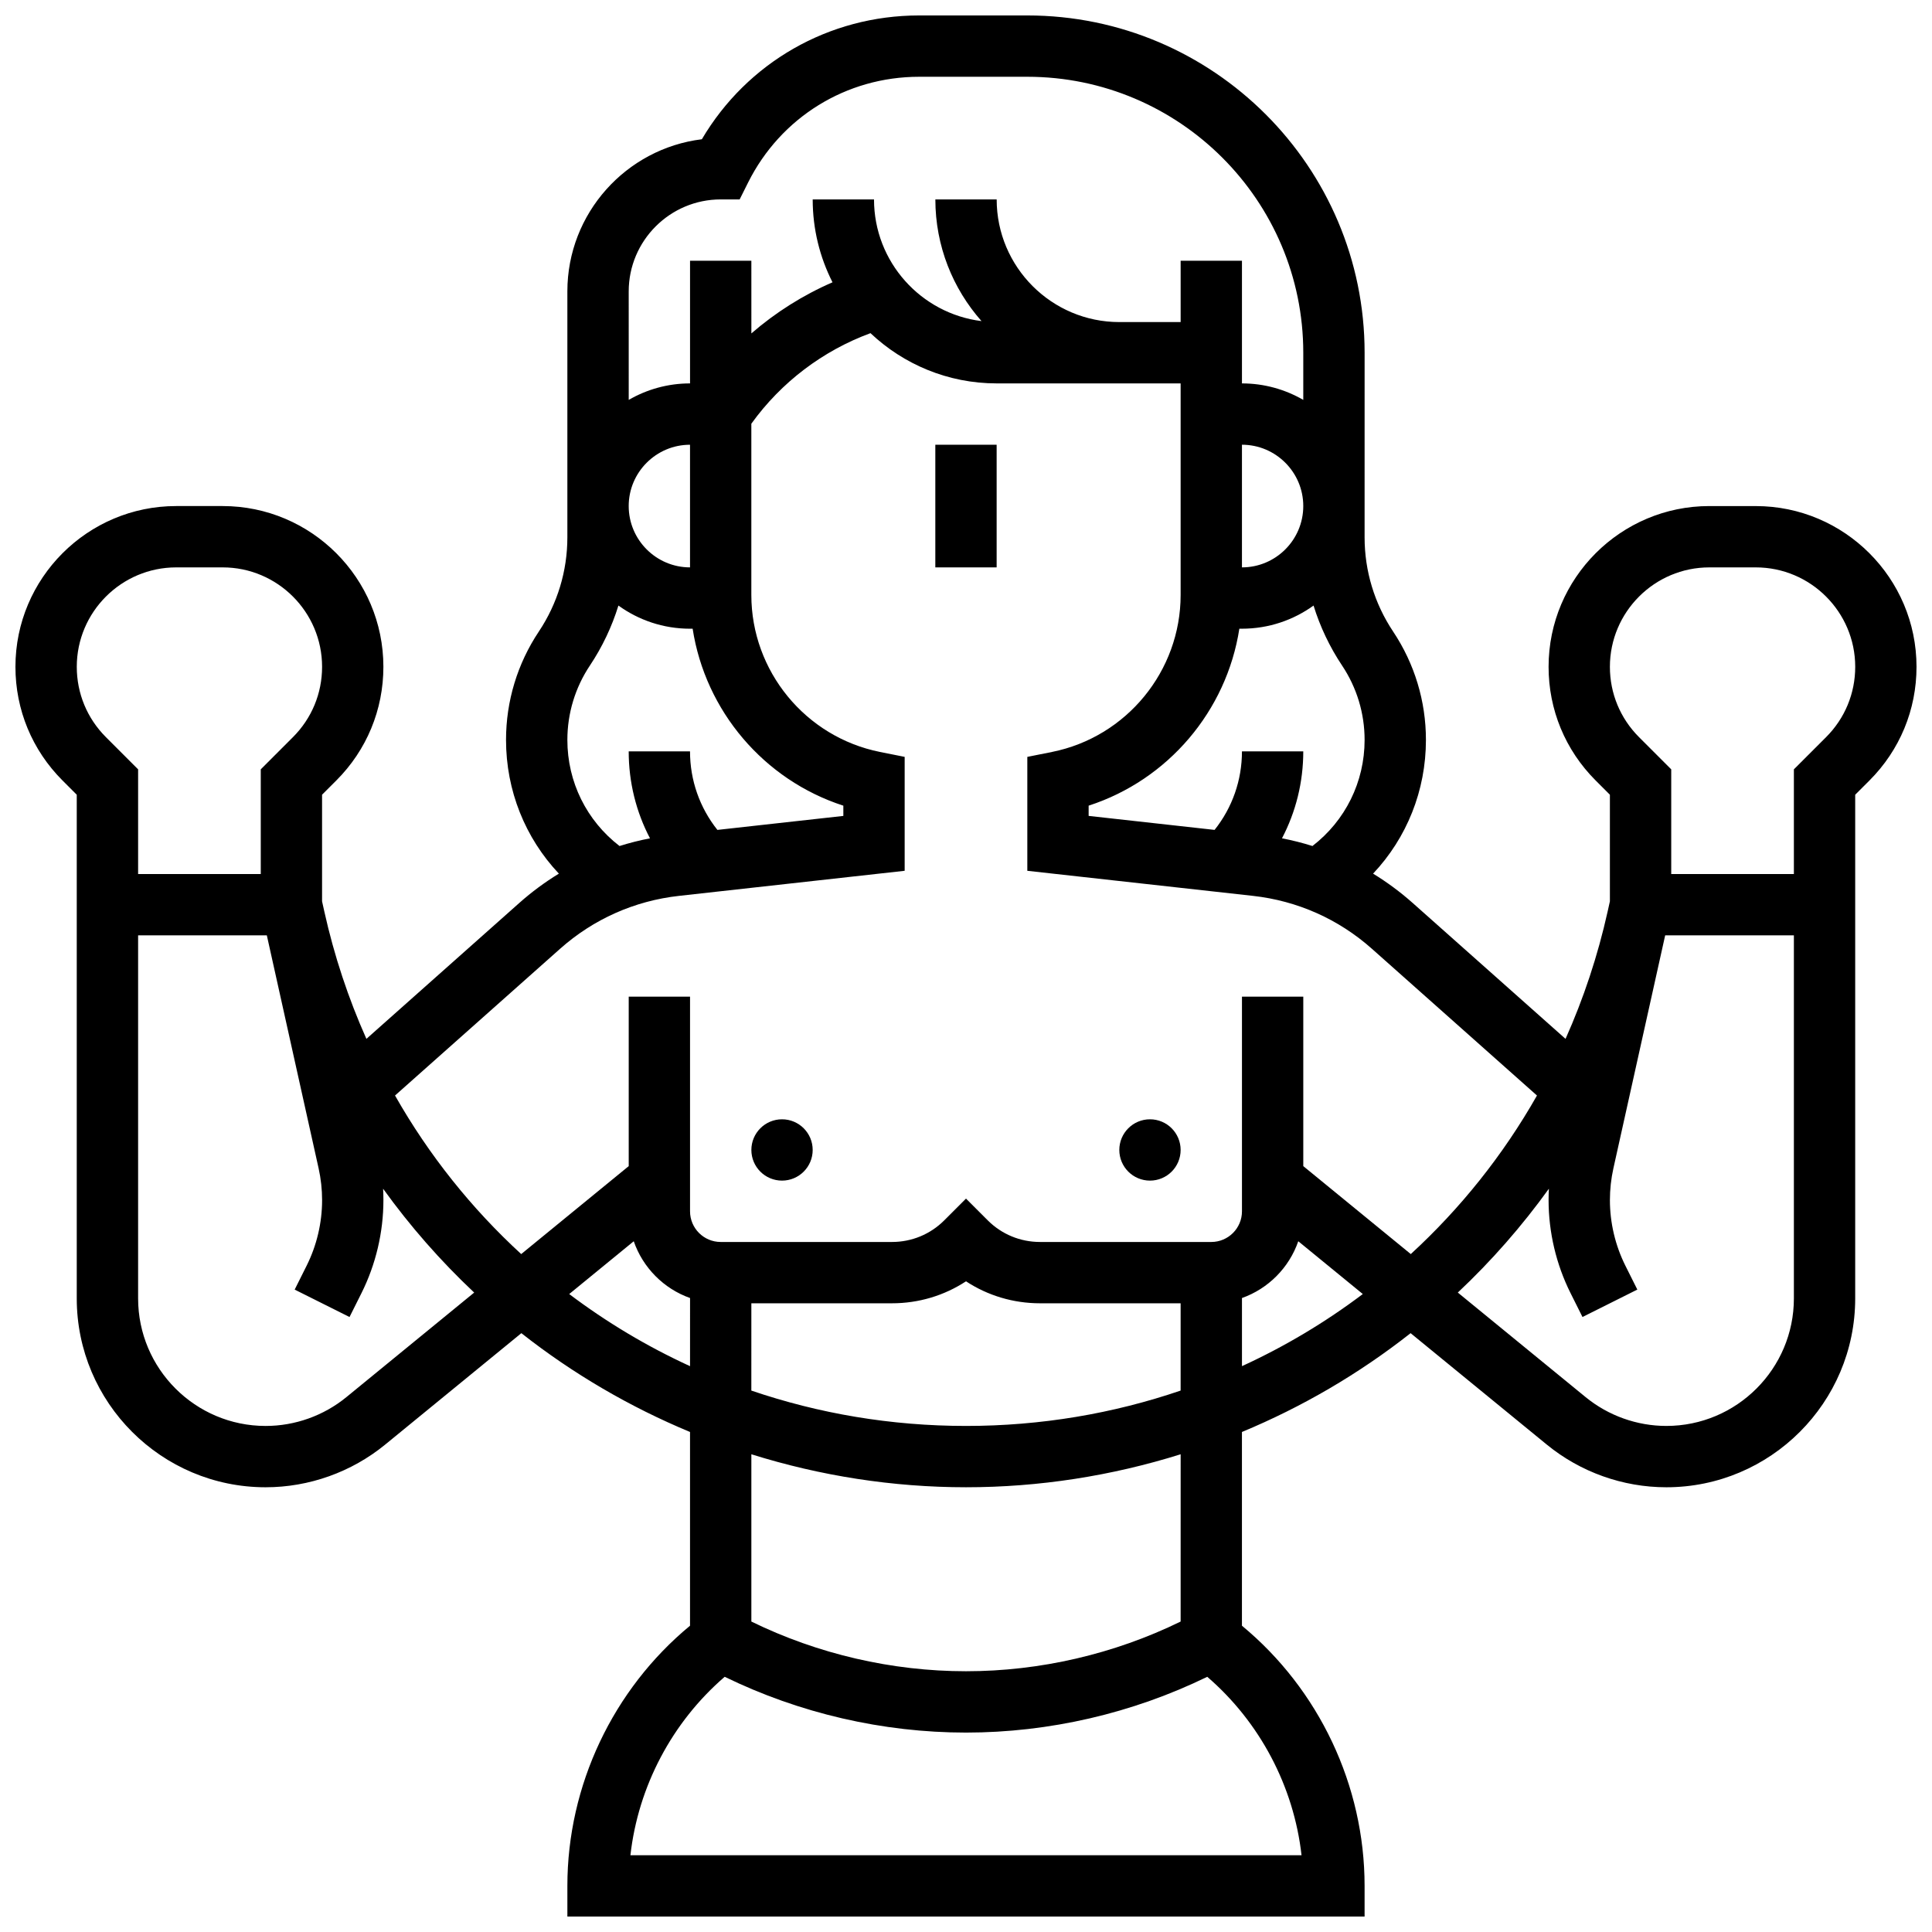 <?xml version="1.0" encoding="UTF-8"?>
<!-- Uploaded to: ICON Repo, www.svgrepo.com, Generator: ICON Repo Mixer Tools -->
<svg width="800px" height="800px" version="1.1" viewBox="144 144 512 512" xmlns="http://www.w3.org/2000/svg">
 <defs>
  <clipPath id="a">
   <path d="m148.09 148.09h503.81v503.81h-503.81z"/>
  </clipPath>
 </defs>
 <path d="m391.87 261.86h16.25v32.504h-16.25z"/>
 <g clip-path="url(#a)">
  <path d="m609.3 278.11h-12.309c-23.488 0-42.602 19.109-42.602 42.602 0 11.379 4.43 22.078 12.477 30.125l3.773 3.773v28.246l-0.586 2.644c-2.633 11.832-6.402 23.133-11.168 33.809l-40.523-36.023c-3.285-2.918-6.793-5.504-10.48-7.762 8.922-9.465 14.004-22.008 14.004-35.441 0-10.258-3.008-20.191-8.699-28.727-4.941-7.414-7.555-16.039-7.555-24.949l0.004-48.926c0-49.285-40.098-89.387-89.387-89.387h-28.668c-23.914 0-45.566 12.453-57.582 32.809-20.055 2.469-35.641 19.609-35.641 40.324v65.18c0 8.91-2.613 17.535-7.555 24.949-5.691 8.535-8.699 18.469-8.699 28.727 0 13.434 5.082 25.977 14.004 35.441-3.688 2.258-7.195 4.84-10.48 7.762l-40.527 36.023c-4.762-10.672-8.531-21.965-11.16-33.789l-0.59-2.664v-28.246l3.773-3.773c8.051-8.047 12.48-18.746 12.48-30.125 0-23.492-19.109-42.602-42.602-42.602h-12.309c-23.492 0-42.602 19.109-42.602 42.602 0 11.379 4.43 22.078 12.477 30.125l3.773 3.773v133.49c0 27.594 22.453 50.043 50.047 50.043 11.52 0 22.773-4.016 31.691-11.312l36.086-29.527c13.68 10.77 28.75 19.559 44.699 26.188v51.34c-20.426 16.875-32.504 42.344-32.504 68.949v8.125h211.27v-8.125c0-26.602-12.078-52.074-32.504-68.949v-51.34c15.949-6.625 31.02-15.414 44.699-26.188l36.086 29.527c8.914 7.297 20.168 11.312 31.688 11.312 27.598 0 50.047-22.449 50.047-50.047v-133.48l3.773-3.773c8.047-8.047 12.477-18.746 12.477-30.125 0-23.492-19.109-42.602-42.602-42.602zm-125.56 88.051c3.684-7.031 5.641-14.887 5.641-23.043h-16.25c0 7.648-2.555 14.906-7.254 20.812l-33.375-3.707v-2.715c21.07-6.82 36.562-25.117 39.938-46.895h0.691c7.078 0 13.629-2.281 18.973-6.137 1.73 5.598 4.262 10.945 7.562 15.898 3.906 5.856 5.969 12.672 5.969 19.711 0 11.152-5.113 21.406-13.82 28.117-2.641-0.832-5.336-1.512-8.074-2.043zm-10.609-71.801v-32.504c8.961 0 16.25 7.293 16.25 16.25 0 8.965-7.289 16.254-16.25 16.254zm-138.14-97.512h5.023l2.246-4.492c8.637-17.277 26.004-28.012 45.32-28.012h28.668c40.324 0 73.133 32.809 73.133 73.133v12.5c-4.785-2.773-10.332-4.371-16.25-4.371v-32.504h-16.25v16.25h-16.25c-17.922 0-32.504-14.582-32.504-32.504h-16.25c0 12.355 4.629 23.645 12.23 32.246-16.035-1.984-28.488-15.684-28.488-32.246h-16.25c0 7.898 1.902 15.359 5.25 21.965-7.828 3.402-15.078 7.981-21.5 13.543l-0.004-19.254h-16.25v32.504c-5.918 0-11.465 1.598-16.25 4.371l-0.004-28.75c0-13.441 10.938-24.379 24.379-24.379zm-8.129 97.512c-8.961 0-16.25-7.293-16.25-16.25 0-8.961 7.293-16.25 16.25-16.25zm-32.504 45.727c0-7.039 2.062-13.855 5.969-19.711 3.301-4.949 5.832-10.301 7.562-15.898 5.344 3.856 11.895 6.137 18.973 6.137h0.695c3.371 21.777 18.863 40.074 39.938 46.895v2.715l-33.375 3.707c-4.699-5.906-7.258-13.164-7.258-20.812h-16.25c0 8.156 1.957 16.012 5.641 23.043-2.738 0.527-5.434 1.211-8.07 2.039-8.711-6.707-13.824-16.961-13.824-28.113zm-1.93 55.348c8.848-7.863 19.742-12.715 31.508-14.02l59.809-6.648v-30.188l-6.535-1.305c-19.758-3.953-34.098-21.441-34.098-41.59v-45.395c7.894-10.977 18.918-19.34 31.574-24 8.738 8.246 20.504 13.316 33.438 13.316h48.754v56.078c0 20.148-14.34 37.641-34.098 41.59l-6.531 1.309v30.188l59.809 6.644c11.766 1.309 22.664 6.156 31.508 14.02l43.746 38.887c-8.977 15.816-20.293 29.957-33.441 42.02l-28.488-23.309v-44.906h-16.25v56.883c0 4.481-3.644 8.125-8.125 8.125h-45.391c-5.238 0-10.168-2.039-13.871-5.746l-5.746-5.746-5.746 5.746c-3.703 3.707-8.629 5.746-13.871 5.746h-45.391c-4.481 0-8.125-3.644-8.125-8.125v-56.883h-16.25v44.906l-28.492 23.309c-13.148-12.066-24.465-26.203-33.441-42.02zm50.688 93.949h37.266c7.074 0 13.836-2.035 19.617-5.824 5.781 3.789 12.543 5.824 19.617 5.824h37.262v23.133c-17.867 6.094-37.016 9.371-56.883 9.371-19.867 0-39.012-3.281-56.883-9.371zm-178.77-168.67c0-14.527 11.824-26.352 26.352-26.352h12.309c14.527 0 26.348 11.824 26.348 26.352 0 7.039-2.742 13.656-7.719 18.633l-8.531 8.535v27.742h-32.504v-27.742l-8.535-8.535c-4.977-4.977-7.719-11.594-7.719-18.633zm71.445 193.54c-6.019 4.926-13.621 7.637-21.398 7.637-18.633 0-33.793-15.156-33.793-33.793v-96.223h34.113l13.719 61.734c0.613 2.766 0.926 5.602 0.926 8.434 0 6.004-1.418 12.016-4.102 17.383l-3.164 6.328 14.535 7.269 3.164-6.328c3.805-7.613 5.816-16.141 5.816-24.652 0-1.008-0.027-2.016-0.082-3.019 7.129 9.898 15.207 19.125 24.137 27.52zm59.055-27.32 17.102-13.992c2.418 7.004 7.941 12.574 14.922 15.047l-0.004 18.059c-11.379-5.215-22.105-11.633-32.02-19.113zm194.08 148.72h-177.86c2.066-18.25 11.031-35.258 24.984-47.289 19.82 9.668 41.895 14.785 63.945 14.785s44.121-5.117 63.941-14.781c13.953 12.027 22.918 29.035 24.984 47.285zm-32.047-61.926c-17.625 8.613-37.262 13.168-56.879 13.168s-39.254-4.555-56.883-13.168v-44.332c18.32 5.738 37.516 8.742 56.883 8.742s38.562-3.004 56.883-8.742zm16.254-67.684v-18.055c6.981-2.477 12.5-8.043 14.922-15.047l17.102 13.992c-9.918 7.477-20.645 13.895-32.023 19.109zm112.47 15.844c-7.777 0-15.379-2.715-21.398-7.637l-33.871-27.711c8.93-8.395 17.008-17.617 24.137-27.52-0.055 1.004-0.082 2.012-0.082 3.019 0 8.512 2.012 17.035 5.82 24.652l3.164 6.328 14.535-7.269-3.164-6.328c-2.684-5.367-4.102-11.379-4.102-17.383 0-2.832 0.312-5.668 0.926-8.434l13.719-61.734h34.109v96.223c0 18.637-15.156 33.793-33.793 33.793zm42.328-182.54-8.535 8.535v27.742h-32.504v-27.742l-8.535-8.535c-4.977-4.977-7.719-11.594-7.719-18.633 0.004-14.527 11.824-26.352 26.352-26.352h12.309c14.531 0 26.352 11.824 26.352 26.352 0 7.039-2.742 13.656-7.719 18.633z"/>
 </g>
 <path d="m359.37 448.75c0 4.488-3.637 8.125-8.125 8.125-4.488 0-8.125-3.637-8.125-8.125 0-4.488 3.637-8.125 8.125-8.125 4.488 0 8.125 3.637 8.125 8.125"/>
 <path d="m456.88 448.75c0 4.488-3.637 8.125-8.125 8.125-4.488 0-8.125-3.637-8.125-8.125 0-4.488 3.637-8.125 8.125-8.125 4.488 0 8.125 3.637 8.125 8.125"/>
</svg>